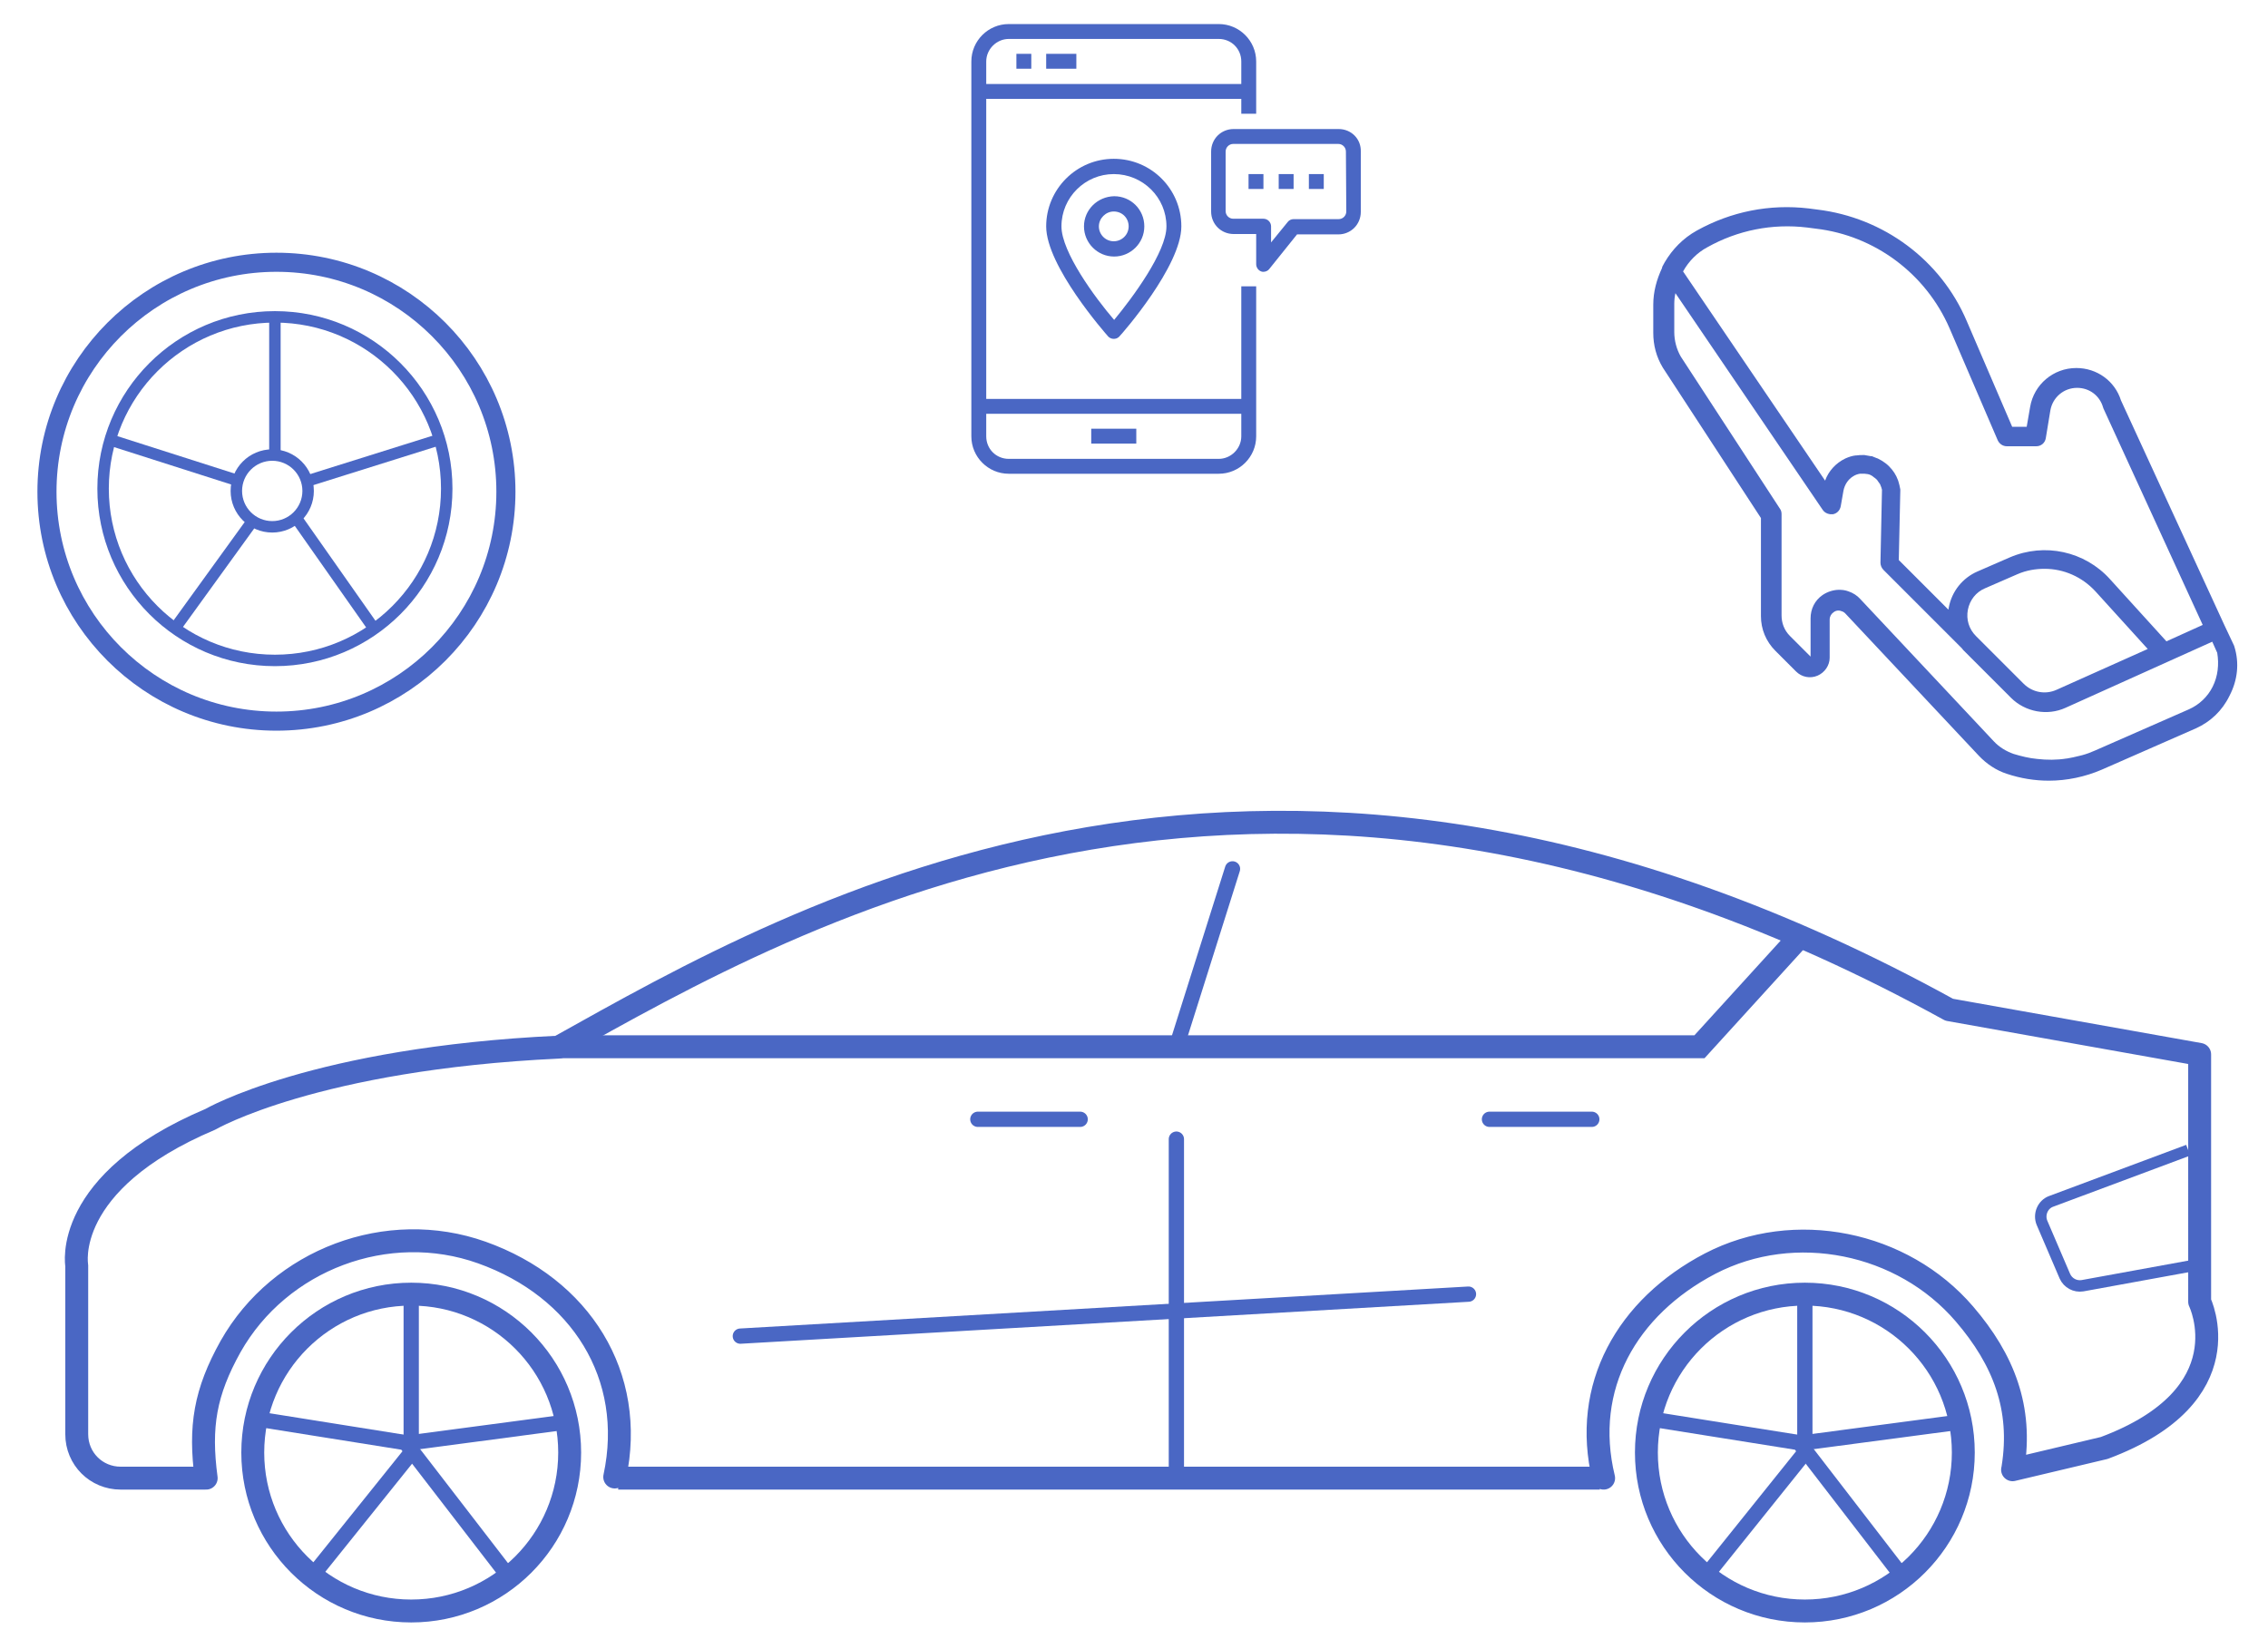<?xml version="1.0" encoding="utf-8"?>
<!-- Generator: Adobe Illustrator 23.0.6, SVG Export Plug-In . SVG Version: 6.00 Build 0)  -->
<svg version="1.1" id="Слой_1" xmlns="http://www.w3.org/2000/svg" xmlns:xlink="http://www.w3.org/1999/xlink" x="0px" y="0px"
	 viewBox="0 0 594 432" style="enable-background:new 0 0 594 432;" xml:space="preserve">
<style type="text/css">
	.st0{fill:none;stroke:#4A67C4;stroke-width:6;stroke-miterlimit:10;}
	.st1{display:none;fill:none;stroke:#000000;stroke-width:5;stroke-miterlimit:10;}
	.st2{fill:none;stroke:#4A67C4;stroke-width:6;stroke-linecap:round;stroke-linejoin:round;stroke-miterlimit:10;}
	.st3{fill:none;stroke:#4A67C4;stroke-width:4;stroke-linecap:round;stroke-miterlimit:10;}
	.st4{fill:none;stroke:#4A67C4;stroke-width:3;stroke-miterlimit:10;}
	.st5{fill:none;stroke:#4A67C4;stroke-width:4;stroke-linecap:round;stroke-linejoin:round;stroke-miterlimit:10;}
	.st6{fill:none;stroke:#4A67C4;stroke-width:5;stroke-miterlimit:10;}
	.st7{fill:#4A67C4;}
</style>
<g>
	<polyline class="st0" points="146.3,274.2 445.1,274.2 471.5,245.2 	"/>
	<path class="st1" d="M20.1,375.7v-44.2c0,0-4-21.8,35-38.3c0,0,27.4-15.9,91.2-18.9c62.8-35,186.6-107.6,364.2-9.8l65.6,11.7V341
		c0,0,12,24.5-25,38.3l-33,7.8H31.6C25.2,387.2,20.1,382.1,20.1,375.7z"/>
	<line class="st0" x1="419" y1="387.2" x2="161.9" y2="387.2"/>
	<path class="st2" d="M54,387.2H31.6c-6.4,0-11.5-5.1-11.5-11.5v-44.2c0,0-4-21.8,35-38.3c0,0,27.3-15.9,91.2-18.9
		c62.8-35,186.6-107.6,364.2-9.8l65.6,11.7V341c0,0,12,24.5-25,38.3l-24,5.7 M161,386.9c5.7-26.6-9-49.6-34.8-58.8
		c-24.7-8.8-52.9,1.8-65.8,24.6c-6.7,12-8.2,21-6.4,34.5 M527.2,384.5c2.5-15.6-2.4-28.3-12.7-40.3c-16.2-18.9-44.5-24.7-66.6-13.2
		c-21.8,11.4-33.7,32.3-27.9,56.2"/>
	<line class="st3" x1="308.1" y1="298.4" x2="308.1" y2="387.2"/>
	<line class="st3" x1="256.1" y1="293.2" x2="282.9" y2="293.2"/>
	<line class="st3" x1="390.1" y1="293.2" x2="416.9" y2="293.2"/>
</g>
<path class="st4" d="M573.1,301.3l-35.9,13.4c-2.2,0.8-3.3,3.4-2.4,5.6l6,14c0.8,1.8,2.7,2.8,4.6,2.5l30.7-5.6"/>
<g>
	<circle class="st2" cx="107.7" cy="380.5" r="41.5"/>
	<line class="st5" x1="82.5" y1="411.9" x2="107.7" y2="380.5"/>
	<polyline class="st5" points="69.2,372 106.2,377.9 132.4,411.9 	"/>
	<polyline class="st5" points="107.7,339 107.7,377.9 148.4,372.5 	"/>
</g>
<g>
	<circle class="st2" cx="472.7" cy="380.5" r="41.5"/>
	<line class="st5" x1="447.5" y1="411.9" x2="472.7" y2="380.5"/>
	<polyline class="st5" points="434.2,372 471.2,377.9 497.4,411.9 	"/>
	<polyline class="st5" points="472.7,339 472.7,377.9 513.4,372.5 	"/>
</g>
<line class="st3" x1="308.1" y1="274.2" x2="322.8" y2="227.6"/>
<line class="st3" x1="193.9" y1="350" x2="384.6" y2="339"/>
<g>
	<circle class="st6" cx="72.4" cy="128.8" r="60.1"/>
	<circle class="st4" cx="72" cy="128" r="45"/>
	<circle class="st4" cx="71.3" cy="128.6" r="9.4"/>
	<line class="st4" x1="72" y1="83.2" x2="72" y2="119"/>
	<line class="st4" x1="114.9" y1="115.2" x2="80.8" y2="125.9"/>
	<line class="st4" x1="97.9" y1="164.6" x2="77.6" y2="135.7"/>
	<line class="st4" x1="45.8" y1="164.6" x2="66.7" y2="135.7"/>
	<line class="st4" x1="28.8" y1="115.2" x2="62.3" y2="125.9"/>
</g>
<g id="Location-Delivery">
	<path class="st7" d="M585.2,169.4c0-0.1-0.1-0.2-0.1-0.3l-2.5-5.3l-27.1-58.9c-1.6-5.1-6.3-8.5-11.7-8.5c-6,0-11.1,4.3-12.1,10.2
		l-0.9,5.2H527l-11.9-27.7c-6.8-16-21.8-27.1-39.1-29.2l-2.3-0.3c-10.2-1.2-20.3,0.8-29.3,5.8c-3.6,2-6.4,4.9-8.4,8.3l0,0
		c-0.2,0.4-0.4,0.7-0.6,1.1l-0.1,0.3c0,0,0,0,0,0.1c-1.4,3-2.3,6.2-2.3,9.6v7.4c0,3.2,0.8,6.3,2.5,9.1l25.7,39.4v25.7
		c0,3.4,1.3,6.6,3.8,9.1l5.4,5.4c1.5,1.5,3.7,1.9,5.6,1.1c1.9-0.8,3.2-2.7,3.2-4.7v-10c0-0.8,0.4-1.5,1-1.9c0.6-0.5,1.4-0.6,2.1-0.3
		c0.4,0.1,0.7,0.3,1,0.6l35,37.3c2,2.1,4.5,3.8,7.3,4.7c3.6,1.2,7.3,1.8,11,1.8c4.7,0,9.5-1,13.9-2.9l24.6-10.8
		c3.8-1.7,6.9-4.6,8.8-8.5C586.1,178.1,586.5,173.6,585.2,169.4z M447.1,64.8c8-4.5,17.1-6.3,26.2-5.2l2.3,0.3
		c15.4,1.8,28.8,11.8,35,26.1l12.6,29.3c0.4,0.9,1.3,1.6,2.4,1.6h7.7c1.3,0,2.3-0.9,2.5-2.1l1.2-7.3c0.6-3.4,3.5-5.9,7-5.9
		c3.2,0,5.9,2,6.8,5.1c0,0.1,0.1,0.2,0.1,0.3l26,56.7l-9.5,4.3l-14.8-16.3c-6.6-7.3-17.1-9.6-26.2-5.7l-8.5,3.7
		c-3.9,1.7-6.7,5.2-7.5,9.4c0,0.2-0.1,0.4-0.1,0.6l-13-13l0.4-18.2c0-0.1,0-0.2,0-0.3c-0.1-0.7-0.3-1.4-0.5-2.1
		c0-0.1-0.1-0.2-0.1-0.3c-0.5-1.4-1.3-2.6-2.3-3.6c-0.1-0.1-0.1-0.1-0.2-0.2c-0.5-0.5-1.1-0.9-1.7-1.3l0,0c-0.4-0.2-0.7-0.4-1.1-0.6
		c-0.1,0-0.2-0.1-0.3-0.1c-0.3-0.1-0.7-0.3-1-0.4c-0.1,0-0.1-0.1-0.2-0.1s-0.2,0-0.3,0c-0.5-0.1-1.1-0.2-1.7-0.3c-0.1,0-0.2,0-0.3,0
		c-0.6,0-1.2,0-1.8,0.1c-0.1,0-0.1,0-0.2,0c-0.9,0.1-1.8,0.4-2.7,0.8c-2.5,1.2-4.4,3.3-5.3,5.8l-37.2-54.8
		C442.3,68.4,444.5,66.2,447.1,64.8z M562.5,170l-23.9,10.7c-2.9,1.3-6.3,0.7-8.6-1.6l-12.5-12.5c-1.8-1.8-2.6-4.3-2.1-6.9
		c0.5-2.5,2.1-4.6,4.5-5.6l8.5-3.7c2.3-1,4.7-1.4,7.1-1.4c5,0,9.8,2.1,13.3,5.9L562.5,170z M579.5,179.9c-1.3,2.6-3.5,4.7-6.2,5.9
		l-24.6,10.8c-1.1,0.5-2.2,0.9-3.3,1.2c-0.3,0.1-0.5,0.1-0.8,0.2c-1.1,0.3-2.2,0.5-3.3,0.7c0,0,0,0-0.1,0c-2.5,0.4-5.1,0.4-7.7,0.1
		l0,0c-2.1-0.2-4.1-0.7-6.1-1.3c-2-0.7-3.8-1.8-5.2-3.3l-35-37.3c-0.8-0.9-1.9-1.6-3.1-2c-0.8-0.3-1.6-0.4-2.4-0.4
		c-1.5,0-3.1,0.5-4.4,1.4c-2,1.4-3.1,3.6-3.1,6.1v10l0,0l-5.4-5.4c-1.5-1.5-2.2-3.4-2.2-5.4v-26.5c0-0.5-0.1-1-0.4-1.4l-26-39.9
		c-1.1-1.9-1.7-4.2-1.7-6.4v-7.4c0-0.9,0.1-1.9,0.3-2.8l38.6,56.8c0.4,0.6,1.1,1,1.9,1.1c0.3,0,0.5,0,0.8,0c1-0.2,1.8-1,2-2.1l0.7-4
		c0.3-1.6,1.2-3,2.5-3.8c0.6-0.4,1.2-0.6,1.8-0.7c0.1,0,0.2,0,0.4,0c0.3,0,0.6,0,0.9,0s0.5,0.1,0.8,0.1c0.5,0.1,0.9,0.3,1.3,0.6
		c0.1,0,0.1,0.1,0.1,0.1c0.3,0.2,0.6,0.4,0.9,0.7c0.1,0.1,0.2,0.2,0.3,0.4c0.2,0.2,0.3,0.5,0.5,0.7c0.1,0.1,0.2,0.3,0.2,0.4
		c0.2,0.4,0.3,0.8,0.4,1.2l0,0l-0.4,19.1c0,0.7,0.3,1.4,0.8,1.9l20.5,20.5l0,0c0.1,0.2,0.3,0.3,0.4,0.5l12.5,12.5
		c3.7,3.7,9.5,4.8,14.3,2.6l38.4-17.3l1.3,2.9C581.2,174,580.9,177.1,579.5,179.9z"/>
	<path class="st7" d="M325.1,104.5h-66.8V25.9h66.8v3.9h3.9V16.1c0-5.4-4.4-9.8-9.8-9.8h-55c-5.4,0-9.8,4.4-9.8,9.8v98.2
		c0,5.4,4.4,9.8,9.8,9.8h55c5.4,0,9.8-4.4,9.8-9.8V75h-3.9L325.1,104.5L325.1,104.5z M264.2,10.2h55c3.3,0,5.9,2.6,5.9,5.9V22h-66.8
		v-5.9C258.3,12.9,261,10.2,264.2,10.2z M319.2,120.2h-55c-3.3,0-5.9-2.6-5.9-5.9v-5.9h66.8v5.9
		C325.1,117.5,322.4,120.2,319.2,120.2z"/>
	<rect x="266.2" y="14.1" class="st7" width="3.9" height="3.9"/>
	<rect x="274" y="14.1" class="st7" width="7.9" height="3.9"/>
	<rect x="285.8" y="112.3" class="st7" width="11.8" height="3.9"/>
	<path class="st7" d="M350.6,33.8h-27.5c-3.3,0-5.9,2.6-5.9,5.9v15.7c0,3.3,2.6,5.9,5.9,5.9h5.9v7.9c0,0.8,0.5,1.6,1.3,1.9
		c0.2,0.1,0.4,0.1,0.6,0.1c0.6,0,1.2-0.3,1.5-0.7l7.3-9.1h10.8c3.3,0,5.9-2.6,5.9-5.9V39.7C356.5,36.4,353.9,33.8,350.6,33.8z
		 M352.6,55.4c0,1.1-0.9,2-2,2h-11.8c-0.6,0-1.2,0.3-1.5,0.7l-4.4,5.4v-4.2c0-1.1-0.9-2-2-2H323c-1.1,0-2-0.9-2-2V39.7
		c0-1.1,0.9-2,2-2h27.5c1.1,0,2,0.9,2,2L352.6,55.4L352.6,55.4z"/>
	<rect x="334.9" y="45.6" class="st7" width="3.9" height="3.9"/>
	<rect x="342.8" y="45.6" class="st7" width="3.9" height="3.9"/>
	<rect x="327" y="45.6" class="st7" width="3.9" height="3.9"/>
	<path class="st7" d="M274,59.3c0,10.4,15.5,28,16.2,28.8c0.7,0.8,2,0.9,2.8,0.2c0.1-0.1,0.1-0.1,0.2-0.2
		c0.7-0.7,16.2-18.4,16.2-28.8c0-9.8-7.9-17.7-17.7-17.7S274,49.6,274,59.3z M305.5,59.3c0,6.7-8.9,18.7-13.7,24.5
		C286.8,78,278,66,278,59.3c0-7.6,6.2-13.7,13.7-13.7C299.3,45.6,305.5,51.7,305.5,59.3z"/>
	<path class="st7" d="M283.9,59.3c0,4.3,3.5,7.9,7.9,7.9c4.3,0,7.9-3.5,7.9-7.9s-3.5-7.9-7.9-7.9C287.4,51.5,283.9,55,283.9,59.3z
		 M295.6,59.3c0,2.2-1.8,3.9-3.9,3.9c-2.2,0-3.9-1.8-3.9-3.9s1.8-3.9,3.9-3.9C293.9,55.4,295.6,57.1,295.6,59.3z"/>
</g>
</svg>
